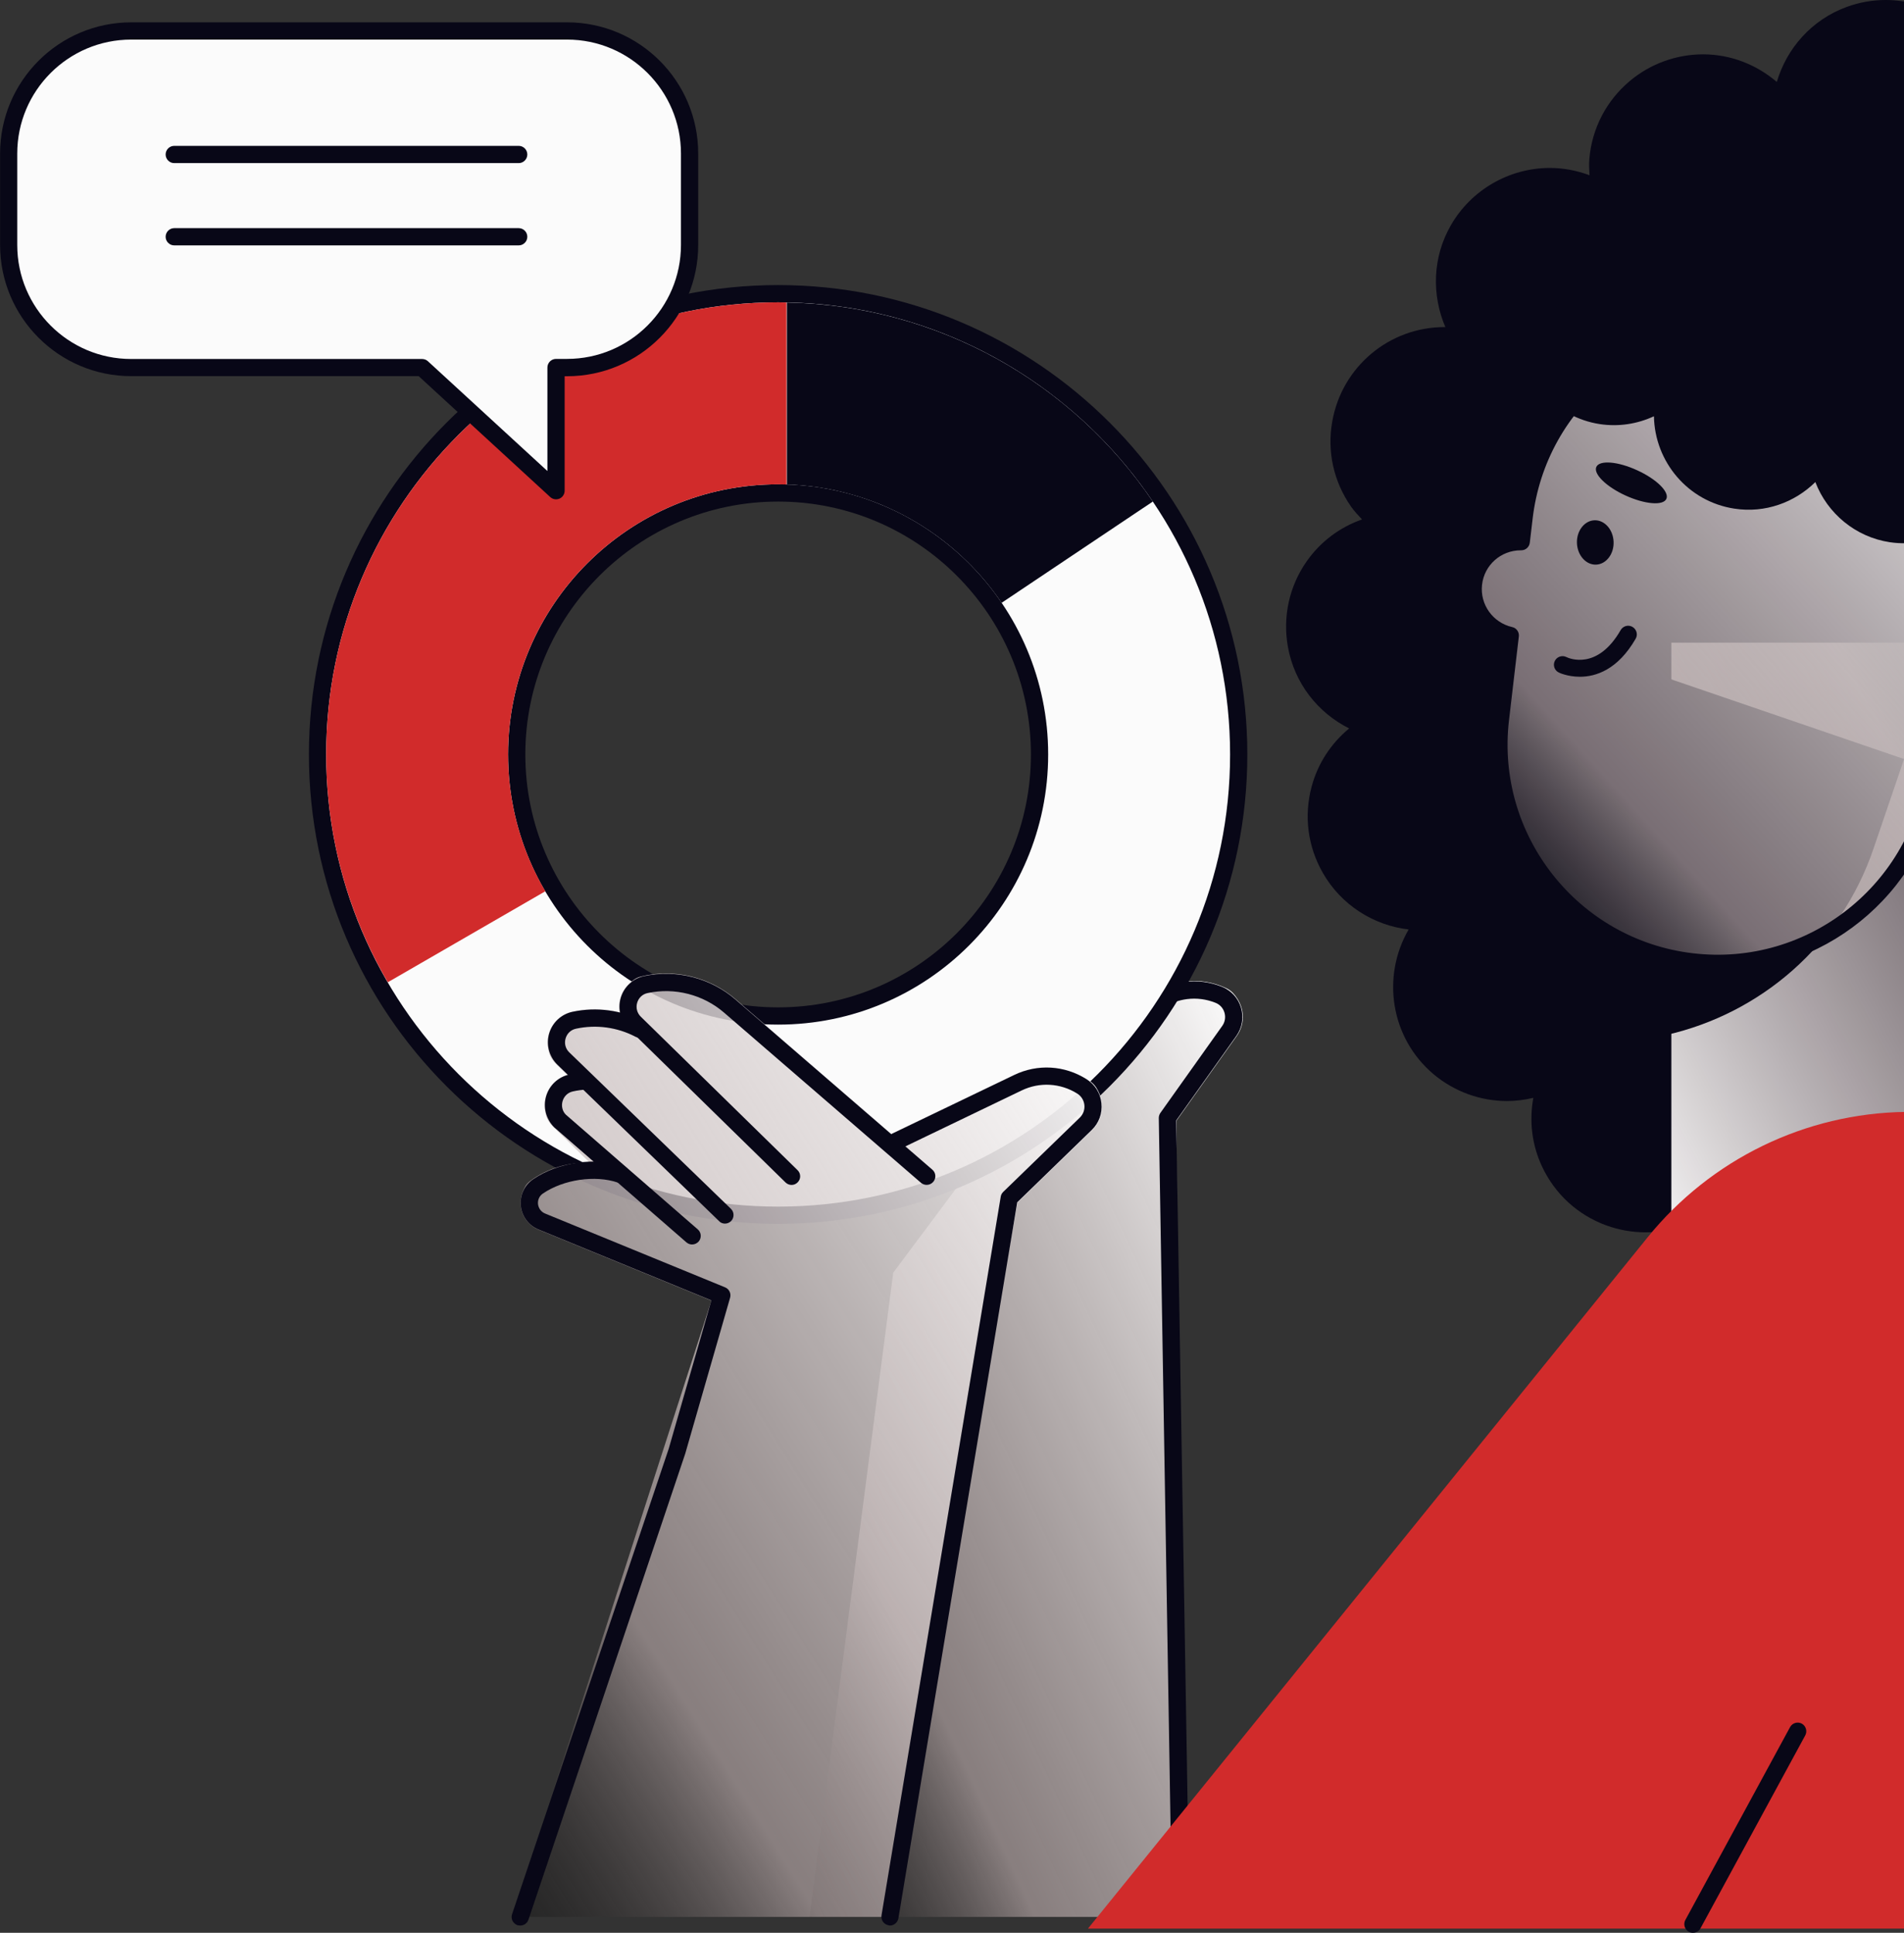 <svg width="530" height="538" viewBox="0 0 530 538" fill="none" xmlns="http://www.w3.org/2000/svg">
<rect x="0" y="0" width="530" height="538" fill="#333333" stroke="none"/>
<g clip-path="url(#clip0_150_31)">
<path d="M358.489 179.973C357.025 171.618 358.873 163.167 363.746 156.228C367.586 150.754 372.938 146.769 379.13 144.584C378.074 143.455 377.018 142.327 376.106 141.054C371.234 134.092 369.362 125.664 370.85 117.309C373.538 102.087 386.69 91.043 402.122 91.043C402.194 91.043 402.266 91.067 402.338 91.067C398.522 82.16 398.69 71.668 403.898 62.64C409.562 52.844 420.098 46.746 431.45 46.746C435.218 46.746 438.938 47.466 442.466 48.787C442.37 47.25 442.274 45.714 442.418 44.153C443.162 35.702 447.146 28.043 453.65 22.569C459.362 17.767 466.61 15.126 474.074 15.126C481.706 15.126 488.906 17.959 494.594 22.809C497.354 13.469 504.266 5.498 514.082 1.921C517.538 0.648 521.186 -0 524.906 -0C536.402 -0 546.914 6.29 552.482 16.086C558.29 8.331 567.458 3.217 577.874 3.217C593.57 3.217 606.554 14.669 609.098 29.675C614.186 26.314 620.21 24.369 626.547 24.369C630.243 24.369 633.915 25.017 637.419 26.29C645.387 29.195 651.771 35.029 655.347 42.736C658.155 48.763 658.923 55.365 657.747 61.8C660.123 61.248 662.571 60.911 665.067 60.911C672.507 60.911 679.755 63.552 685.467 68.354C691.971 73.804 695.955 81.463 696.699 89.939C697.275 96.565 695.739 103.024 692.451 108.666C702.339 109.842 711.243 115.581 716.283 124.32C720.531 131.667 721.659 140.238 719.451 148.449C717.723 154.908 714.051 160.454 709.011 164.632C717.747 169.025 724.299 177.26 726.099 187.44C727.563 195.796 725.715 204.247 720.843 211.186C717.003 216.66 711.651 220.645 705.459 222.83C712.107 229.889 715.563 239.829 713.739 250.105C711.051 265.326 697.923 276.371 682.491 276.371C682.419 276.371 682.347 276.347 682.275 276.347C686.091 285.254 685.923 295.746 680.715 304.75C675.051 314.545 664.491 320.644 653.163 320.644C649.395 320.644 645.675 319.924 642.147 318.603C642.243 320.14 642.339 321.676 642.195 323.237C641.451 331.688 637.467 339.347 630.963 344.821C625.25 349.623 618.002 352.264 610.538 352.264C602.906 352.264 595.706 349.431 590.018 344.581C587.258 353.921 580.346 361.892 570.53 365.469C567.026 366.742 563.378 367.39 559.658 367.39C548.162 367.39 537.65 361.1 532.082 351.304C526.274 359.059 517.106 364.173 506.69 364.173C490.994 364.173 478.01 352.72 475.466 337.714C470.378 341.076 464.354 343.02 458.018 343.02C454.322 343.02 450.65 342.372 447.146 341.1C439.178 338.195 432.818 332.36 429.218 324.653C426.41 318.627 425.642 312.025 426.818 305.59C424.442 306.142 421.994 306.478 419.498 306.478C412.058 306.478 404.81 303.837 399.074 299.035C387.074 288.952 384.482 271.857 392.114 258.724C382.226 257.571 373.298 251.809 368.282 243.07C364.034 235.723 362.905 227.152 365.113 218.941C366.841 212.482 370.514 206.936 375.554 202.758C366.842 198.413 360.289 190.177 358.489 179.973Z" fill="#080717"/>
<path d="M248.641 354.257L225.337 533.582H328.153C328.201 533.582 327.505 311.929 327.505 311.929L344.257 288.375C346.777 284.846 346.561 279.972 343.201 276.395C342.625 275.795 341.929 275.314 341.161 274.978C334.201 271.785 326.233 272.601 320.113 277.091L289.681 299.324C289.609 299.372 289.585 299.444 289.537 299.492L248.641 354.257Z" fill="url(#paint0_linear_150_31)"/>
<path d="M328.705 535.983C328.729 535.983 328.729 535.983 328.753 535.983C330.073 535.959 331.129 534.879 331.105 533.534L327.409 311.881L344.161 288.327C345.769 286.047 346.249 283.213 345.457 280.524C344.665 277.835 342.721 275.699 340.129 274.666C333.433 271.977 325.969 272.938 320.137 277.187L289.705 299.42C288.625 300.212 288.409 301.701 289.177 302.781C289.969 303.861 291.457 304.078 292.537 303.309L322.969 281.077C327.457 277.811 333.193 277.067 338.353 279.132C339.577 279.612 340.489 280.62 340.849 281.893C341.209 283.165 340.993 284.486 340.225 285.566L323.017 309.768C322.729 310.176 322.561 310.68 322.561 311.208L326.257 533.654C326.329 534.927 327.409 535.983 328.705 535.983Z" fill="#080717"/>
<path d="M216.601 338.266C287.305 338.266 344.809 280.739 344.809 210.008C344.809 139.277 287.305 81.751 216.601 81.751C145.897 81.751 88.392 139.277 88.392 210.008C88.392 280.739 145.897 338.266 216.601 338.266ZM216.601 137.212C256.729 137.212 289.369 169.865 289.369 210.008C289.369 250.152 256.729 282.804 216.601 282.804C176.473 282.804 143.833 250.152 143.833 210.008C143.833 169.865 176.473 137.212 216.601 137.212Z" fill="#FBFBFB"/>
<path d="M216.601 84.152C147.121 84.152 90.793 140.502 90.793 210.008C90.793 279.515 147.121 335.865 216.601 335.865C286.081 335.865 342.409 279.515 342.409 210.008C342.409 140.502 286.081 84.152 216.601 84.152ZM216.601 285.205C175.081 285.205 141.433 251.544 141.433 210.008C141.433 168.472 175.081 134.811 216.601 134.811C258.121 134.811 291.769 168.472 291.769 210.008C291.769 251.52 258.097 285.205 216.601 285.205ZM216.601 79.35C288.625 79.35 347.209 137.957 347.209 210.008C347.209 282.06 288.625 340.667 216.601 340.667C144.577 340.667 85.992 282.06 85.992 210.008C85.992 137.957 144.577 79.35 216.601 79.35ZM216.601 280.404C255.409 280.404 286.969 248.831 286.969 210.008C286.969 171.185 255.409 139.613 216.601 139.613C177.793 139.613 146.233 171.185 146.233 210.008C146.233 248.831 177.793 280.404 216.601 280.404Z" fill="#080717"/>
<path d="M216.6 84.152C217.368 84.152 218.136 84.2 218.928 84.2V134.859C218.16 134.835 217.392 134.811 216.6 134.811C175.08 134.811 141.432 168.472 141.432 210.009C141.432 223.91 145.224 236.923 151.8 248.087L107.952 273.417C97.056 254.786 90.792 233.129 90.792 210.009C90.792 140.502 147.12 84.152 216.6 84.152Z" fill="#D12B2B"/>
<path d="M317.449 141.918L278.809 167.8C265.729 148.521 243.913 135.676 219.049 134.86V84.2C261.457 85.016 298.705 106.769 320.906 139.613L317.449 141.918Z" fill="#080717"/>
<path d="M36.505 8.619H157.826C176.666 8.619 191.93 23.888 191.93 42.736V68.186C191.93 87.033 176.666 102.303 157.826 102.303H154.754V136.588L117.481 102.303H36.505C17.665 102.303 2.401 87.033 2.401 68.186V42.736C2.401 23.888 17.665 8.619 36.505 8.619Z" fill="#FBFBFB"/>
<path d="M154.777 138.989C155.113 138.989 155.425 138.917 155.737 138.797C156.601 138.413 157.177 137.549 157.177 136.588V104.728H157.849C177.985 104.728 194.353 88.353 194.353 68.21V42.736C194.353 22.592 177.985 6.218 157.849 6.218H36.528C16.392 6.218 0.024 22.592 0.024 42.736V68.186C0.024 88.329 16.392 104.704 36.528 104.704H116.545L153.145 138.341C153.601 138.773 154.177 138.989 154.777 138.989ZM157.849 11.02C175.345 11.02 189.553 25.257 189.553 42.736V68.186C189.553 85.689 175.321 99.902 157.849 99.902H154.777C153.457 99.902 152.377 100.982 152.377 102.303V131.114L119.113 100.55C118.681 100.142 118.081 99.926 117.481 99.926H36.504C19.008 99.926 4.8 85.689 4.8 68.21V42.736C4.8 25.233 19.032 11.02 36.504 11.02H157.849Z" fill="#080717"/>
<path d="M48.504 45.402H144.384C145.704 45.402 146.784 44.321 146.784 43.001C146.784 41.68 145.704 40.6 144.384 40.6H48.504C47.184 40.6 46.104 41.68 46.104 43.001C46.104 44.321 47.184 45.402 48.504 45.402Z" fill="#080717"/>
<path d="M48.504 68.306H144.384C145.704 68.306 146.784 67.226 146.784 65.906C146.784 64.585 145.704 63.505 144.384 63.505H48.504C47.184 63.505 46.104 64.585 46.104 65.906C46.104 67.226 47.184 68.306 48.504 68.306Z" fill="#080717"/>
<path d="M441.408 168.818C425.564 126.23 449.467 78.024 494.797 61.147C540.126 44.27 589.717 65.113 605.562 107.701C621.406 150.289 597.503 198.495 552.173 215.372C506.844 232.249 457.252 211.406 441.408 168.818Z" fill="#080717"/>
<path d="M560.174 362.312H462.853V176.505H560.174V362.312Z" fill="url(#paint1_linear_150_31)"/>
<path d="M462.842 364.7H560.162C561.482 364.7 562.562 363.62 562.562 362.299V176.492C562.562 175.171 561.482 174.091 560.162 174.091H462.842C461.522 174.091 460.442 175.171 460.442 176.492V362.299C460.442 363.644 461.522 364.7 462.842 364.7ZM557.762 359.898H465.242V178.892H557.762V359.898Z" fill="#080717"/>
<path d="M463.945 288.063C489.913 282.133 512.306 263.286 521.522 236.203L530.018 211.282L463.945 188.665V288.063Z" fill="#080717"/>
<path d="M544.994 142.904C541.322 116.037 519.938 93.997 491.786 90.708C458.402 86.794 428.162 110.683 424.25 144.08L423.458 150.755C416.738 150.707 410.906 155.677 410.162 162.519C409.418 169.29 413.93 175.364 420.41 176.853L417.674 200.142C413.762 233.539 437.642 263.791 471.026 267.704C504.41 271.618 534.65 247.728 538.562 214.331L540.914 194.284L552.962 191.066C566.042 187.585 573.842 174.14 570.362 161.055C567.29 149.53 556.466 142.111 544.994 142.904Z" fill="url(#paint2_linear_150_31)"/>
<path d="M478.154 270.537C509.762 270.537 537.17 246.792 540.938 214.619L543.098 196.204L553.586 193.419C567.938 189.602 576.506 174.812 572.69 160.454C569.57 148.738 559.01 140.623 547.058 140.455C542.354 112.892 520.034 91.62 492.074 88.33C475.298 86.362 458.738 91.043 445.49 101.535C432.242 112.004 423.842 127.033 421.874 143.816L421.322 148.498C414.242 149.41 408.578 155.004 407.786 162.279C406.994 169.434 411.218 176.084 417.794 178.581L415.298 199.878C411.242 234.523 436.106 266.023 470.762 270.105C473.234 270.393 475.706 270.537 478.154 270.537ZM546.674 145.256C556.61 145.256 565.442 151.955 568.034 161.703C571.178 173.491 564.122 185.64 552.338 188.785L540.29 192.002C539.33 192.267 538.634 193.059 538.514 194.043L536.162 214.091C532.394 246.119 503.306 269.12 471.29 265.351C439.274 261.605 416.282 232.482 420.05 200.454L422.786 177.165C422.93 175.94 422.138 174.812 420.938 174.548C415.562 173.323 411.938 168.281 412.538 162.807C413.138 157.309 417.77 153.179 423.338 153.179C423.386 153.179 423.41 153.179 423.458 153.179C424.682 153.179 425.69 152.267 425.834 151.067L426.626 144.368C428.45 128.858 436.202 114.981 448.442 105.305C460.682 95.629 475.97 91.284 491.498 93.108C517.994 96.205 539.018 116.829 542.618 143.24C542.786 144.488 543.89 145.4 545.162 145.304C545.666 145.256 546.17 145.256 546.674 145.256Z" fill="#080717"/>
<path d="M439.778 188.377C444.194 188.377 450.314 186.456 455.306 177.789C455.978 176.636 455.57 175.172 454.418 174.499C453.266 173.827 451.802 174.235 451.13 175.388C444.674 186.624 436.85 183.311 435.986 182.879C434.81 182.302 433.37 182.807 432.794 183.983C432.218 185.16 432.698 186.6 433.874 187.176C433.922 187.224 436.346 188.377 439.778 188.377Z" fill="#080717"/>
<path d="M438.962 151.21C439.106 154.62 441.506 157.285 444.314 157.165C447.122 157.045 449.306 154.187 449.162 150.778C449.018 147.369 446.618 144.704 443.81 144.824C441.002 144.944 438.818 147.825 438.962 151.21Z" fill="#080717"/>
<path d="M444.361 129.962C443.473 131.907 447.121 135.484 452.497 137.933C457.873 140.382 462.962 140.814 463.85 138.869C464.738 136.925 461.09 133.347 455.713 130.898C450.337 128.425 445.249 128.017 444.361 129.962Z" fill="#080717"/>
<path d="M669.963 536.847H302.833L458.69 344.341C476.258 322.66 502.538 309.887 530.426 309.503C572.402 308.927 609.65 336.25 621.746 376.441L669.963 536.847Z" fill="#D12B2B"/>
<path d="M147.649 328.663C152.473 325.133 158.329 323.453 164.185 323.645L153.817 313.489C152.929 312.624 152.257 311.544 151.921 310.344C150.505 305.085 153.457 300.524 157.849 299.203L154.657 296.058C153.793 295.218 153.121 294.185 152.809 293.033C151.225 287.487 154.561 282.589 159.361 281.58C163.729 280.644 168.217 280.764 172.489 281.796C171.913 278.627 172.969 275.122 176.545 272.625C177.073 272.265 177.673 272.001 178.297 271.833C187.585 269.504 197.545 271.905 204.769 278.147L248.137 315.626C248.209 315.578 248.257 315.53 248.305 315.481L282.289 299.131C289.129 295.842 297.097 296.466 303.361 300.884C304.034 301.364 304.657 301.964 305.113 302.661C307.778 306.766 307.081 311.616 303.985 314.617L283.249 334.737C283.249 334.737 247.225 533.582 247.201 533.582H142.633L198.025 362.035L149.929 342.3C145.633 340.547 143.401 335.337 146.089 330.463C146.425 329.743 147.001 329.143 147.649 328.663Z" fill="url(#paint3_linear_150_31)"/>
<path d="M257.954 329.815C258.626 329.815 259.298 329.527 259.778 328.975C260.642 327.967 260.546 326.454 259.538 325.59L204.721 278.22C197.785 272.217 188.281 269.792 179.305 271.713C176.161 272.385 173.665 274.714 172.777 277.787C171.889 280.861 172.753 284.174 175.033 286.431L218.665 329.143C219.625 330.08 221.137 330.056 222.049 329.095C222.985 328.159 222.961 326.622 222.001 325.71L178.369 282.997C177.337 281.989 176.953 280.524 177.361 279.132C177.769 277.739 178.849 276.707 180.289 276.419C187.801 274.81 195.745 276.851 201.553 281.869L256.37 329.239C256.826 329.623 257.402 329.815 257.954 329.815Z" fill="#080717"/>
<path d="M201.793 340.596C202.417 340.596 203.041 340.356 203.521 339.875C204.433 338.915 204.409 337.402 203.473 336.49L158.448 292.913C157.416 291.905 157.032 290.464 157.44 289.048C157.848 287.655 158.928 286.623 160.369 286.335C165.961 285.134 171.841 285.927 176.905 288.592C178.081 289.216 179.521 288.736 180.145 287.559C180.769 286.383 180.313 284.942 179.137 284.318C173.089 281.149 166.057 280.212 159.384 281.629C156.24 282.301 153.744 284.63 152.856 287.703C151.968 290.776 152.832 294.09 155.136 296.347L200.161 339.899C200.593 340.38 201.193 340.596 201.793 340.596Z" fill="#080717"/>
<path d="M192.649 346.406C193.321 346.406 193.993 346.118 194.473 345.589C195.337 344.581 195.241 343.068 194.233 342.204L157.513 310.272C156.577 309.359 156.193 307.895 156.601 306.502C157.009 305.11 158.089 304.077 159.529 303.789C160.729 303.525 161.977 303.357 163.201 303.285C164.521 303.213 165.529 302.061 165.457 300.74C165.385 299.419 164.233 298.411 162.913 298.483C161.449 298.579 159.961 298.771 158.545 299.083C155.401 299.756 152.905 302.085 152.017 305.158C151.129 308.231 151.993 311.544 154.273 313.801L191.089 345.829C191.545 346.214 192.097 346.406 192.649 346.406Z" fill="#080717"/>
<path d="M144.817 535.983C145.825 535.983 146.761 535.359 147.097 534.35L190.729 404.676L203.233 361.219C203.569 360.043 202.969 358.795 201.841 358.338L151.729 337.786C150.625 337.33 149.905 336.346 149.761 335.169C149.641 333.993 150.145 332.888 151.129 332.216C156.889 328.303 165.649 327.03 171.961 329.167C173.209 329.599 174.577 328.927 175.009 327.654C175.441 326.406 174.769 325.037 173.497 324.605C165.769 321.988 155.449 323.477 148.441 328.231C145.993 329.887 144.673 332.72 144.985 335.674C145.297 338.603 147.169 341.124 149.905 342.228L198.025 361.964L186.145 403.26L142.537 532.838C142.105 534.086 142.801 535.455 144.049 535.887C144.289 535.935 144.553 535.983 144.817 535.983Z" fill="#080717"/>
<path d="M247.705 535.983C248.857 535.983 249.865 535.142 250.081 533.966L283.154 334.665L303.89 314.545C305.906 312.6 306.89 309.887 306.602 307.102C306.314 304.317 304.802 301.868 302.426 300.38C296.33 296.538 288.818 296.082 282.313 299.227L248.353 315.554C247.153 316.13 246.649 317.57 247.225 318.747C247.801 319.947 249.241 320.451 250.417 319.875L284.402 303.525C289.394 301.124 295.178 301.46 299.882 304.413C300.986 305.11 301.706 306.262 301.85 307.583C301.994 308.879 301.514 310.176 300.578 311.088L279.266 331.76C278.906 332.12 278.641 332.576 278.569 333.08L245.377 533.15C245.161 534.446 246.049 535.695 247.345 535.911C247.441 535.959 247.585 535.983 247.705 535.983Z" fill="#080717"/>
<path d="M536.33 43.24C579.986 49.915 613.49 81.895 624.29 121.991C619.586 124.224 614.234 125.064 608.93 124.248C605.834 123.767 602.858 122.711 600.122 121.174C600.002 122.447 599.882 123.719 599.57 124.992C597.89 131.859 593.642 137.669 587.594 141.342C582.29 144.559 575.978 145.832 569.834 144.896C563.546 143.935 557.978 140.694 553.898 135.964C550.442 143.311 543.746 149.001 535.202 150.706C532.154 151.306 529.058 151.378 526.01 150.922C516.53 149.481 508.682 142.951 505.322 134.187C499.562 139.854 491.354 142.903 482.786 141.582C469.85 139.614 460.61 128.521 460.394 115.868C455.786 118.005 450.578 118.845 445.346 118.053C442.298 117.597 439.37 116.589 436.634 115.1C430.682 111.835 426.314 106.505 424.201 100.094C444.986 60.239 489.434 36.062 536.33 43.24Z" fill="#080717"/>
<path d="M471.242 538C472.106 538 472.922 537.543 473.354 536.751L502.514 483.042C503.138 481.866 502.706 480.425 501.554 479.777C500.378 479.153 498.938 479.585 498.29 480.737L469.13 534.446C468.506 535.623 468.938 537.063 470.09 537.712C470.474 537.904 470.858 538 471.242 538Z" fill="#080717"/>
</g>
<defs>
<linearGradient id="paint0_linear_150_31" x1="345.96" y1="273.049" x2="147.301" y2="365.017" gradientUnits="userSpaceOnUse">
<stop stop-color="white"/>
<stop offset="0.74" stop-color="#B5A6A6" stop-opacity="0.654"/>
<stop offset="1" stop-opacity="0.26"/>
</linearGradient>
<linearGradient id="paint1_linear_150_31" x1="462.853" y1="362.312" x2="615.591" y2="282.32" gradientUnits="userSpaceOnUse">
<stop stop-color="white"/>
<stop offset="0.74" stop-color="#B5A6A6" stop-opacity="0.654"/>
<stop offset="1" stop-opacity="0.26"/>
</linearGradient>
<linearGradient id="paint2_linear_150_31" x1="571.191" y1="90.288" x2="394.213" y2="250.606" gradientUnits="userSpaceOnUse">
<stop stop-color="white"/>
<stop offset="0.74" stop-color="#B5A6A6" stop-opacity="0.654"/>
<stop offset="1" stop-opacity="0.26"/>
</linearGradient>
<linearGradient id="paint3_linear_150_31" x1="306.763" y1="270.959" x2="70.702" y2="418.475" gradientUnits="userSpaceOnUse">
<stop stop-color="white"/>
<stop offset="0.74" stop-color="#B5A6A6" stop-opacity="0.654"/>
<stop offset="1" stop-opacity="0.26"/>
</linearGradient>
<clipPath id="clip0_150_31">
<rect width="530" height="538" fill="white" transform="matrix(-1 0 0 1 530 0)"/>
</clipPath>
</defs>
</svg>
